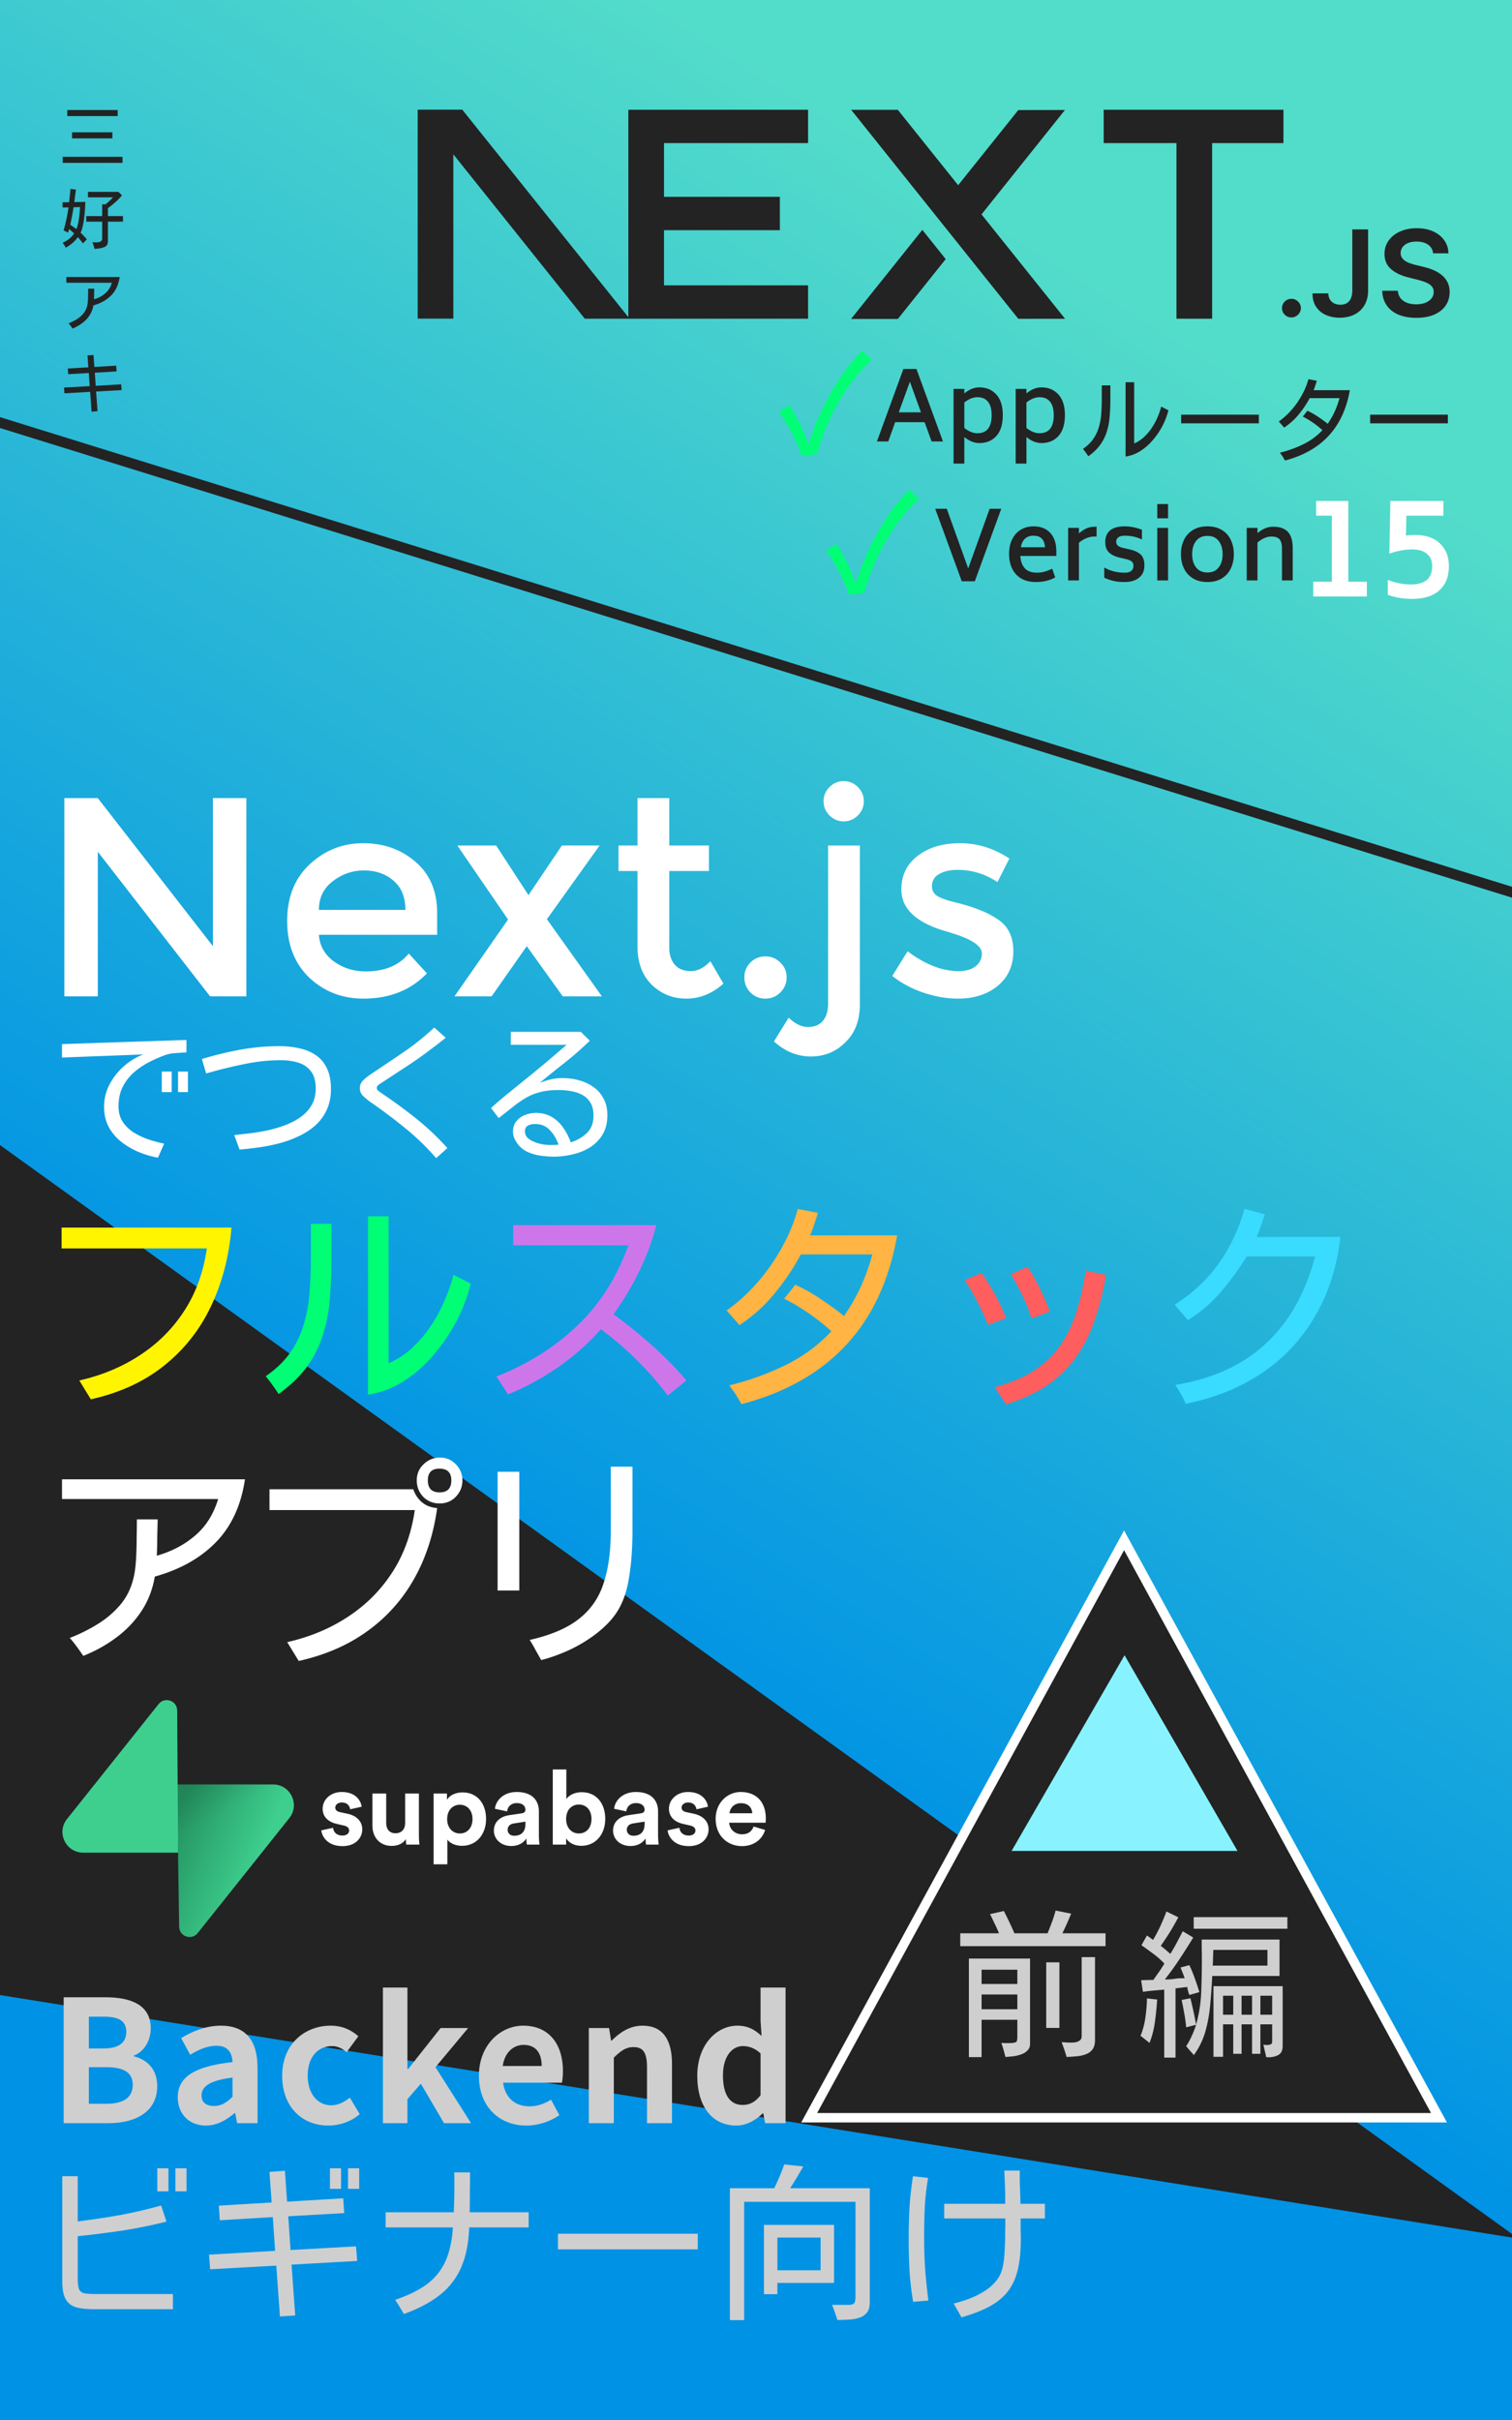 <svg width="1600" height="2560" fill="none" xmlns="http://www.w3.org/2000/svg"><rect width="100%" height="100%" fill="#333333" stroke="none"/><g clip-path="url(#a)"><path fill="url(#b)" d="M0 0h1600v2560H0z"/><path opacity=".33" fill="#0095E5" d="M0 0h1600v2560H0z"/><path d="M166.461 2318.13v-24.43h11.777v24.43h-11.777Zm19.16 0v-24.43h11.777v24.43h-11.777Zm-86.836 124.63c-7.5 0-13.71-.71-18.633-2.11-4.804-1.53-8.379-4.4-10.722-8.61-2.344-4.22-3.516-10.38-3.516-18.46v-111.45h16.348v47.82c15-1.88 29.824-4.11 44.472-6.68 14.649-2.7 29.239-6.1 43.77-10.2l5.625 17.05a502.949 502.949 0 0 1-46.582 9.49 1097.98 1097.98 0 0 1-47.285 5.98v44.82c0 5.39.527 9.26 1.582 11.61 1.172 2.22 3.164 3.57 5.976 4.04 2.813.47 6.739.7 11.778.7h81.386v16H98.785Zm250.355-127.27v-21.79h11.777v21.79H349.14Zm19.16 0v-21.79h11.777v21.79H368.3Zm-72.07 135-3.867-53.79-69.961 3.87-1.231-15.47 69.961-4.04-2.461-35.68-56.074 3.33-1.055-15.46 55.899-3.34-2.286-32.35 16.348-1.23 2.285 32.7 59.414-3.52 1.055 15.65-59.238 3.34 2.461 35.68 69.258-3.87 1.23 15.47-69.434 3.87 3.868 53.79-16.172 1.05Zm131.175-2.63c-1.524-2.58-3.047-5.1-4.571-7.56a115.033 115.033 0 0 0-4.746-7.39c13.594-4.57 24.727-10.02 33.399-16.34 8.672-6.45 15.234-14.48 19.687-24.09 4.453-9.72 7.149-21.79 8.086-36.21h-71.191v-15.99h72.07a536.72 536.72 0 0 0 .703-27.6v-7.21c0-2.46-.058-4.92-.176-7.38h16.7c0 7.03-.059 14.06-.176 21.09 0 7.03-.059 14.07-.176 21.1h62.402v15.99h-62.929c-.586 16.53-3.399 30.59-8.438 42.19-5.039 11.6-12.539 21.33-22.5 29.18-9.844 7.85-22.558 14.59-38.144 20.22Zm162.991-68.38v-16.53h148.008v16.53H590.396Zm181.976 74.88v-139.57h46.933c1.993-4.1 3.868-8.2 5.625-12.31a236.71 236.71 0 0 0 4.922-12.83l20.215 2.11c-2.109 3.63-4.277 7.33-6.504 11.08a345.669 345.669 0 0 1-6.855 11.07l-.528.88h84.2v120.94c0 4.8-1.114 8.49-3.34 11.07-2.227 2.58-5.098 4.34-8.613 5.27-3.516 1.06-7.266 1.64-11.25 1.76-3.868.24-7.559.35-11.075.35a216.49 216.49 0 0 0-2.636-8.08c-.938-2.7-1.934-5.33-2.989-7.91h16.875c3.75 0 5.977-.65 6.68-1.94.82-1.29 1.231-3.63 1.231-7.03V2329.2H787.489v125.16h-15.117Zm36.035-27.42v-73.3h74.18v61.34h-59.942v11.96h-14.238Zm14.238-25.32h45.703V2367h-45.703v34.62Zm194.805 49.75-8.26-14.59c4.81-1.17 9.85-2.69 15.12-4.57 5.39-1.99 10.49-4.39 15.29-7.21 4.92-2.81 9.2-6.21 12.83-10.19 3.75-3.99 6.39-8.61 7.91-13.89.94-3.04 1.64-6.74 2.11-11.07.47-4.46.76-9.08.88-13.89.24-4.8.35-9.43.35-13.89.12-4.57.18-8.43.18-11.6v-3.69h-64.688v-15.47h64.508c.12-5.86.06-11.72-.17-17.58-.24-5.85-.47-11.71-.71-17.57h16.35c-.11 5.74-.06 11.6.18 17.57.23 5.86.41 11.72.53 17.58h25.84v15.47h-25.67v11.08c.12 3.63.18 7.32.18 11.07 0 12.3-1.06 22.97-3.17 31.99-2.11 8.91-5.56 16.53-10.37 22.85-4.8 6.21-11.25 11.55-19.33 16-7.97 4.34-17.93 8.2-29.89 11.6Zm-51.149-16.35a309.987 309.987 0 0 1-3.867-33.04 632.306 632.306 0 0 1 0-66.62 351.13 351.13 0 0 1 3.691-33.23l15.996 1.76a271.723 271.723 0 0 0-3.516 30.94 697.955 697.955 0 0 0-.703 31.29c0 11.25.352 22.56 1.055 33.92a534.11 534.11 0 0 0 3.516 33.58l-16.172 1.4Z" fill="#CFCFCF"/><path d="M-147.377 1105.82 1604.8 2367.3l-3810.93-611.1 2058.753-650.38Z" fill="#232323"/><path d="M-147.377 1105.82 1604.8 2367.3l-3810.93-611.1 2058.753-650.38Z" stroke="#232323"/><path stroke="#232323" stroke-width="11" d="M-110.369 412.747 2008.63 1070.75"/><path d="m856.276 2240.25 333.224-610.81 333.22 610.81H856.276Z" fill="#232323" stroke="#fff" stroke-width="10"/><path d="M1016.13 2058.75v-13.62h41.01c-1.44-3.54-2.99-6.97-4.65-10.29-1.55-3.32-3.15-6.64-4.81-9.96l14.61-3.32c1.99 3.87 3.93 7.8 5.81 11.79 1.88 3.87 3.65 7.8 5.31 11.78h35.2l.16-.5c1.55-3.87 3.05-7.74 4.48-11.62 1.44-3.87 2.72-7.85 3.82-11.95l16.44 3.32c-1.44 3.43-2.94 6.92-4.48 10.46-1.55 3.43-3.16 6.86-4.82 10.29h45.66v13.62h-153.74Zm112.56 117.2c-.77-2.65-1.6-5.31-2.49-7.97-.88-2.54-1.82-5.09-2.82-7.63 1.44 0 3.32.11 5.65.33 2.43.11 4.81.11 7.13 0 2.44-.22 4.43-.83 5.98-1.83 1.66-.99 2.49-2.6 2.49-4.81v-83.67h14.11v87.82c0 4.32-.94 7.64-2.82 9.96-1.88 2.44-4.37 4.15-7.47 5.15-2.99 1.1-6.25 1.77-9.8 1.99-3.43.33-6.75.55-9.96.66Zm-103.42.17v-104.26h64.74v89.98c0 3.1-.94 5.54-2.82 7.31-1.77 1.88-4.04 3.26-6.81 4.15a37.76 37.76 0 0 1-8.63 1.99c-2.99.33-5.59.55-7.8.66-.67-2.54-1.33-5.03-1.99-7.47-.67-2.43-1.44-4.87-2.33-7.3 1 0 2.6.05 4.82.16 2.32 0 4.53-.05 6.64-.16 2.21-.22 3.65-.61 4.31-1.16.56-.56.89-1.39 1-2.49.11-1.22.16-2.22.16-2.99v-17.93h-37.85v39.51h-13.44Zm81.84-30.88v-69.39h13.95v69.39h-13.95Zm-68.4-46.48h37.85v-15.11h-37.85v15.11Zm0 26.72h37.85v-15.6h-37.85v15.6Zm193.27 51.14v-71.89c-3.77.33-7.53.67-11.29 1-3.77.33-7.53.77-11.29 1.33l-1.83-12.29c2.21-.11 4.37-.16 6.48-.16 2.21-.12 4.37-.17 6.47-.17 1.99-2.88 3.98-5.7 5.98-8.47 1.99-2.87 3.87-5.81 5.64-8.8-3.43-3.65-7.3-7.08-11.62-10.29-4.32-3.21-8.52-6.25-12.62-9.13l5.81-10.29 6.48 4.65c2.88-4.87 5.48-9.8 7.8-14.78 2.32-5.09 4.43-10.18 6.31-15.27l12.62 6.14c-2.77 5.2-5.7 10.35-8.8 15.44-3.1 4.98-6.37 9.9-9.8 14.77a99.3 99.3 0 0 1 5.15 4.15l4.98 4.32c2.43-3.87 4.7-7.8 6.81-11.79 2.1-3.98 4.2-8.02 6.3-12.12l11.13 6.65c-4.65 7.63-9.46 15.21-14.45 22.74a298.328 298.328 0 0 1-15.6 21.58c3.43.11 6.92-.11 10.46-.66 3.54-.56 7.03-.72 10.46-.5-.56-1.88-1.22-3.76-2-5.65-.77-1.99-1.54-3.92-2.32-5.81l9.3-2.49c2.21 4.54 4.15 9.25 5.81 14.12 1.77 4.75 3.37 9.57 4.81 14.44l-10.62 2.99c-.11-.34-.39-1.11-.83-2.33-.33-1.33-.67-2.6-1-3.82-.22-1.32-.33-2.1-.33-2.32l-12.45 1.49v73.22h-11.95Zm31.21-136.3v-12.29h99.11v12.29h-99.11Zm.16 133.64c-1.33-1.55-2.71-3.1-4.15-4.65-1.33-1.55-2.65-3.15-3.98-4.81a75.94 75.94 0 0 0 5.97-10.96c1.77-3.76 3.27-7.64 4.49-11.62l-10.46 2.66c-.45-4.87-1.11-9.69-1.99-14.45-.89-4.87-1.83-9.68-2.83-14.44l9.3-1.83c2.32 9.3 4.32 18.6 5.98 27.89 3.21-11.29 5.03-22.91 5.47-34.86.45-12.06.67-23.96.67-35.69 0-3.21-.06-6.42-.17-9.63v-9.8H1354v38.52h-71.22c-.45 9.3-1.11 18.92-2 28.89-.77 9.85-2.43 19.47-4.98 28.88-2.54 9.3-6.69 17.93-12.45 25.9Zm19.92-94.63h57.94v-16.6h-57.27l-.33 8.3c0 2.77-.11 5.54-.34 8.3Zm58.77 96.96-1.49-.17h-.66c-.45-2.21-.95-4.43-1.5-6.64-.44-2.22-.94-4.37-1.49-6.48.88.11 2.04.23 3.48.34 1.55 0 2.88-.23 3.99-.67 1.22-.44 1.82-1.33 1.82-2.65v-18.6h-12.45v31.21h-8.8v-31.21h-11.12v31.21h-8.8v-31.21h-10.79v34.37h-10.13v-74.71h73.22V2164c0 4.98-1.5 8.25-4.49 9.79-2.87 1.67-6.47 2.5-10.79 2.5Zm-47.81-45h10.79v-20.08h-10.79v20.08Zm19.59 0h11.12v-20.08h-11.12v20.08Zm19.92 0h12.45v-20.08h-12.45v20.08Zm-117.37 29.89a53.77 53.77 0 0 0-4.65-3.82c-1.66-1.33-3.26-2.6-4.81-3.82 2.54-6.2 4.26-12.67 5.14-19.42 1-6.86 1.55-13.56 1.66-20.09l10.79 1.16c-.44 7.31-1.21 15.11-2.32 23.41-1.11 8.19-3.04 15.72-5.81 22.58Z" fill="#CFCFCF"/><path d="m1190 1751 119.51 207h-239.02L1190 1751Z" fill="#88F3FF"/><path d="M225.3 844.3h35.4V1054h-38.4L103.5 901v153H68.1V844.3h35.4l121.8 156.6V844.3Zm237.281 144.6h-125.1c.8 11.6 6.1 21 15.9 28.2 9.8 7 21 10.5 33.6 10.5 20 0 35.2-6.3 45.6-18.9l19.2 21c-17.2 17.8-39.6 26.7-67.2 26.7-22.4 0-41.5-7.4-57.3-22.2-15.6-15-23.4-35-23.4-60 0-25.2 8-45.2 24-60 16-14.8 34.8-22.2 56.4-22.2 21.8 0 40.3 6.6 55.5 19.8 15.2 13 22.8 31 22.8 54v23.1Zm-125.1-26.4h91.5c0-13.4-4.2-23.7-12.6-30.9-8.4-7.2-18.8-10.8-31.2-10.8-12.2 0-23.2 3.8-33 11.4-9.8 7.4-14.7 17.5-14.7 30.3Zm187.549-68.1 34.2 52.5 35.4-52.5h39.9l-55.8 78 58.2 81.6h-41.4l-38.1-53.1-37.2 53.1h-39.3l56.7-81.3-53.7-78.3h41.1Zm183.186 27v81c0 7.6 2 13.7 6 18.3 4 4.4 9.6 6.6 16.8 6.6 7.2 0 14.1-3.5 20.7-10.5l13.8 23.7c-11.8 10.6-24.9 15.9-39.3 15.9-14.2 0-26.4-4.9-36.6-14.7-10-10-15-23.4-15-40.2v-80.1h-20.1v-27h20.1v-50.1h33.6v50.1h42v27h-42Zm85.79 128.4c-4.2-4.4-6.3-9.7-6.3-15.9 0-6.2 2.1-11.4 6.3-15.6 4.4-4.4 9.7-6.6 15.9-6.6 6.2 0 11.5 2.2 15.9 6.6 4.4 4.2 6.6 9.4 6.6 15.6 0 6.2-2.2 11.5-6.6 15.9-4.4 4.4-9.7 6.6-15.9 6.6-6.2 0-11.5-2.2-15.9-6.6Zm82.282 11.7V894.4h33.6v168.3c0 16.8-5.1 30.1-15.3 39.9-10 10-22.2 15-36.6 15-14.2 0-27.2-5.3-39-15.9l15.6-25.2c6.8 6.6 13.6 9.9 20.4 9.9 7 0 12.3-2.2 15.9-6.6 3.6-4.4 5.4-10.5 5.4-18.3Zm1.5-198.9c-4.2-4.2-6.3-9.2-6.3-15 0-5.8 2.1-10.8 6.3-15 4.2-4.2 9.2-6.3 15-6.3 5.8 0 10.8 2.1 15 6.3 4.2 4.2 6.3 9.2 6.3 15 0 5.8-2.1 10.8-6.3 15-4.2 4.2-9.2 6.3-15 6.3-5.8 0-10.8-2.1-15-6.3Zm194.522 143.7c0 15.2-5.5 27.4-16.5 36.6-11 9-25.1 13.5-42.3 13.5-11.6 0-23.697-2.1-36.297-6.3-12.4-4.2-23.4-10.1-33.001-17.7l16.201-26.1c18.6 14 36.6 21 53.997 21 7.6 0 13.6-1.7 18-5.1 4.4-3.6 6.6-8.1 6.6-13.5 0-8-10.6-15.2-31.8-21.6-1.6-.6-2.8-1-3.6-1.2-33.197-9-49.797-24-49.797-45 0-14.8 5.7-26.6 17.1-35.4 11.6-9 26.6-13.5 44.997-13.5 18.4 0 35.8 5.4 52.2 16.2l-12.6 24.9c-13-8.6-27.1-12.9-42.3-12.9-8 0-14.497 1.5-19.497 4.5-5 2.8-7.5 7.1-7.5 12.9 0 5.2 2.6 9 7.8 11.4 3.6 1.8 8.597 3.5 14.997 5.1 6.6 1.6 12.4 3.2 17.4 4.8 5 1.6 9.8 3.4 14.4 5.4 4.8 2 9.9 4.8 15.3 8.4 10.8 7.2 16.2 18.4 16.2 33.6ZM167.156 1224.66c-6.979-1.25-13.854-3.28-20.625-6.1-6.666-2.81-12.76-6.4-18.281-10.78-5.521-4.37-9.948-9.63-13.281-15.78-3.229-6.15-4.844-13.18-4.844-21.09 0-8.34 1.875-16.15 5.625-23.44a66.82 66.82 0 0 1 15.156-19.38c6.354-5.62 13.282-9.84 20.782-12.65l-86.094 3.28v-14.22l131.718-4.38v13.13c-2.291.1-4.583.26-6.874.47-2.292.1-4.584.26-6.876.47-3.75.31-7.864 1.4-12.343 3.28-4.375 1.77-8.229 3.49-11.563 5.15-6.562 3.23-12.448 7.09-17.656 11.57-5.104 4.48-9.167 9.69-12.188 15.62-2.916 5.84-4.374 12.66-4.374 20.47 0 6.46 1.51 11.98 4.531 16.56 3.021 4.48 6.927 8.23 11.719 11.25 4.895 3.02 10.156 5.47 15.781 7.35 5.625 1.87 11.041 3.33 16.25 4.37l-6.563 14.85Zm4.063-69.38v-21.72h10.469v21.72h-10.469Zm17.187 0v-21.72h10.469v21.72h-10.469Zm65.088 60.78-5.625-15.31c4.896-.52 10.364-1.15 16.406-1.87 6.146-.73 12.448-1.78 18.906-3.13 6.563-1.46 12.865-3.33 18.906-5.63 6.042-2.29 11.459-5.15 16.25-8.59 4.792-3.44 8.594-7.6 11.407-12.5 2.916-5 4.375-10.83 4.375-17.5 0-7.71-1.667-13.75-5-18.12-3.229-4.38-7.657-7.45-13.282-9.22-5.625-1.77-11.875-2.66-18.75-2.66-12.916 0-26.197 1.46-39.843 4.38-13.646 2.81-26.667 6.04-39.063 9.68l-4.531-15.31a363.987 363.987 0 0 1 40.469-9.84c13.75-2.5 27.552-3.75 41.406-3.75 7.708 0 14.896.78 21.562 2.34 6.667 1.46 12.448 3.91 17.344 7.35 5 3.43 8.854 8.07 11.563 13.9 2.812 5.73 4.218 12.92 4.218 21.56 0 8.34-1.458 15.68-4.375 22.04-2.916 6.35-6.875 11.82-11.875 16.4-5 4.48-10.781 8.28-17.343 11.41-6.459 3.12-13.334 5.67-20.625 7.65a194.04 194.04 0 0 1-21.719 4.38c-7.292 1.04-14.219 1.82-20.781 2.34Zm208.056 9.06c-10.104-11.66-21.094-22.29-32.969-31.87a565.769 565.769 0 0 0-36.875-27.66c-2.291-1.66-4.687-3.64-7.187-5.93-2.5-2.4-3.75-5.21-3.75-8.44 0-3.44 1.354-6.41 4.062-8.91 2.709-2.5 5.365-4.58 7.969-6.25 11.458-7.6 22.917-15.31 34.375-23.12 11.562-7.92 22.344-16.56 32.344-25.94l12.187 10.78c-2.291 1.77-4.583 3.6-6.875 5.47a408.92 408.92 0 0 1-7.031 5.31c-8.229 6.36-16.927 12.55-26.094 18.6-9.062 5.93-17.969 11.77-26.719 17.5-.833.52-2.083 1.35-3.75 2.5-1.666 1.04-2.5 2.29-2.5 3.75 0 1.35.834 2.6 2.5 3.75 1.667 1.14 2.865 1.98 3.594 2.5a543.607 543.607 0 0 1 36.094 26.56c11.562 9.27 22.396 19.53 32.5 30.78l-11.875 10.62Zm124.463-1.56c-4.167 0-8.594-.31-13.282-.94a53.149 53.149 0 0 1-13.437-3.59c-4.167-1.77-7.709-4.37-10.625-7.81a36.849 36.849 0 0 1-4.219-6.56c-1.042-2.3-1.562-4.85-1.562-7.66 0-4.38 1.197-8.02 3.593-10.94 2.396-2.91 5.417-5.1 9.063-6.56 3.75-1.46 7.552-2.19 11.406-2.19 6.563 0 12.188 1.41 16.875 4.22 4.792 2.81 8.802 6.56 12.031 11.25 3.334 4.69 6.042 9.9 8.125 15.63 6.979-2.19 12.709-5.52 17.188-10 4.583-4.48 6.875-10.58 6.875-18.29 0-5.52-1.042-10-3.125-13.43-2.084-3.54-4.896-6.3-8.438-8.28-3.541-1.98-7.5-3.34-11.875-4.07-4.375-.83-8.906-1.25-13.593-1.25-7.5 0-13.959.73-19.375 2.19-5.417 1.36-10.365 3.33-14.844 5.94-4.479 2.6-9.011 5.73-13.594 9.37-4.583 3.65-9.74 7.71-15.469 12.19l-8.125-10.62a372.382 372.382 0 0 1 19.375-16.57c6.667-5.41 13.282-10.78 19.844-16.09a1028.33 1028.33 0 0 0 20.469-16.88c6.875-5.83 13.646-11.61 20.312-17.34h-59.062v-13.75h74.062l9.532 9.38a339.15 339.15 0 0 1-25.938 22.81 1274.12 1274.12 0 0 0-27.031 21.72 94.998 94.998 0 0 1 11.719-3.6c4.062-.93 8.177-1.4 12.343-1.4 6.042 0 11.875.78 17.5 2.34 5.729 1.56 10.834 3.96 15.313 7.19 4.479 3.12 8.021 7.19 10.625 12.19 2.708 4.89 4.062 10.73 4.062 17.5 0 7.91-1.666 14.68-5 20.31-3.229 5.52-7.604 10.05-13.125 13.59-5.416 3.44-11.51 5.94-18.281 7.5a83.273 83.273 0 0 1-20.312 2.5Zm-4.219-12.34h4.531c1.563-.11 3.125-.21 4.688-.31-1.98-5.94-5-11.05-9.063-15.32-3.958-4.37-9.323-6.56-16.094-6.56-2.604 0-5 .57-7.187 1.72-2.084 1.04-3.125 3.07-3.125 6.09 0 2.71.937 5 2.812 6.88 1.979 1.77 4.427 3.23 7.344 4.37a45.674 45.674 0 0 0 8.75 2.5c2.917.42 5.365.63 7.344.63Z" fill="#fff"/><path d="m96.11 1480.27-12.188-19.93c24.062-5.46 45.547-14.45 64.453-26.95 19.063-12.5 34.687-28.2 46.875-47.11 12.188-18.9 20.078-40.78 23.672-65.62H65.172v-22.04h179.766c-2.5 30.32-9.688 57.97-21.563 82.97-11.719 24.85-28.203 45.79-49.453 62.82-21.094 17.03-47.031 28.98-77.813 35.86Z" fill="#FFF500"/><path d="M389.434 1475.34v-188.67h21.797v155.39c8.906-3.75 17.031-8.98 24.375-15.7 7.5-6.88 14.141-14.61 19.922-23.2 5.781-8.6 10.703-17.58 14.766-26.96 4.062-9.37 7.265-18.59 9.609-27.65l18.281 9.37c-3.125 12.66-7.968 25.47-14.531 38.44-6.562 12.81-14.609 24.84-24.141 36.09-9.375 11.25-20 20.71-31.875 28.36-11.875 7.66-24.609 12.5-38.203 14.53Zm-94.687-.7a131.645 131.645 0 0 0-6.563-9.61 130.602 130.602 0 0 0-7.031-9.14c11.25-7.81 20.078-16.41 26.484-25.78 6.407-9.38 11.094-19.38 14.063-30 3.125-10.63 5.078-21.72 5.859-33.28.938-11.72 1.407-23.91 1.407-36.56v-35.63h21.796v35.63c0 14.68-.546 28.75-1.64 42.18-.938 13.44-3.281 26.25-7.031 38.44-3.594 12.03-9.141 23.36-16.641 33.99-7.5 10.62-17.734 20.54-30.703 29.76Z" fill="#00FF75"/><path d="M706.666 1476.28a339.887 339.887 0 0 0-32.813-37.5 327.575 327.575 0 0 0-37.969-32.58c-13.593 15.16-28.672 28.52-45.234 40.08-16.563 11.41-34.219 21.02-52.969 28.83l-12.422-18.99c33.125-12.96 61.641-30.85 85.547-53.67 23.906-22.81 41.953-51.17 54.141-85.07H543.072v-21.33h151.406a252.194 252.194 0 0 1-18.281 49.22 298.342 298.342 0 0 1-26.953 45c13.906 10.15 27.422 21.09 40.547 32.81 13.281 11.72 25.468 24.14 36.562 37.26l-19.687 15.94Z" fill="#CD76EA"/><path d="M784.6 1485.42a177.472 177.472 0 0 0-6.094-10.31 209.423 209.423 0 0 0-6.797-9.61c20-4.84 39.453-11.8 58.36-20.86 18.906-9.06 35.468-21.17 49.687-36.33-7.5-6.87-15.469-13.2-23.906-18.98a207.445 207.445 0 0 0-26.016-15.47l11.719-14.77a172.397 172.397 0 0 1 26.719 15 315.033 315.033 0 0 1 24.844 18.05 198.048 198.048 0 0 0 17.812-31.17c5-11.09 9.063-22.42 12.188-33.99h-75.704c-7.812 14.69-17.109 28.52-27.89 41.49-10.625 12.97-22.969 24.06-37.031 33.28l-13.594-15.47c11.562-8.12 22.344-17.89 32.344-29.3a207.163 207.163 0 0 0 26.25-37.5c7.5-13.43 13.046-26.95 16.64-40.54l21.328 3.98a208.02 208.02 0 0 1-3.75 11.96c-1.25 4.06-2.734 8.04-4.453 11.95h92.11c-16.563 94.53-71.485 154.06-164.766 178.59Z" fill="#FFB443"/><path d="M1091.52 1394.72c-2.5-8.28-5.7-16.33-9.61-24.14-3.75-7.81-7.81-15.39-12.19-22.74l17.58-7.73c5 7.34 9.37 15 13.12 22.97 3.91 7.97 7.43 16.09 10.55 24.37l-19.45 7.27Zm-26.95 90.94-11.96-18.28c16.56-4.38 30.47-10.24 41.72-17.58 11.41-7.5 20.7-16.41 27.89-26.72 7.19-10.47 12.81-22.27 16.88-35.39 4.22-13.28 7.5-27.81 9.84-43.6l21.56 4.69c-2.97 17.19-6.95 32.97-11.95 47.34-4.84 14.38-11.25 27.27-19.22 38.68-7.97 11.4-18.05 21.4-30.23 30-12.19 8.43-27.03 15.39-44.53 20.86Zm-18.99-83.91c-3.28-8.28-7.03-16.41-11.25-24.37-4.06-7.97-8.59-15.71-13.59-23.21l18.04-7.5c5.16 7.35 9.93 15 14.3 22.97 4.38 7.97 8.28 16.17 11.72 24.61l-19.22 7.5Z" fill="#FF5E5E"/><path d="M1254.77 1484.95c-1.57-3.59-3.29-7.03-5.16-10.31-1.88-3.28-3.83-6.48-5.86-9.61 39.37-6.41 71.33-21.01 95.86-43.83 24.69-22.97 42.03-53.67 52.03-92.11h-72.42c-7.97 13.13-17.03 25.63-27.19 37.5-10.15 11.72-21.8 21.72-34.92 30l-14.06-16.4c18.9-12.03 34.45-26.57 46.64-43.6 12.19-17.18 21.25-36.48 27.19-57.89l21.56 5.86c-1.25 3.91-2.58 7.89-3.99 11.96-1.4 4.06-2.97 8.04-4.68 11.95h88.59c-3.44 31.25-12.27 59.06-26.48 83.44-14.07 24.37-32.74 44.45-56.02 60.23-23.28 15.78-50.31 26.72-81.09 32.81Z" fill="#39DBFF"/><path d="M88.11 1751.67a215.705 215.705 0 0 0-6.797-9.61c-2.344-3.28-4.844-6.4-7.5-9.37 9.843-3.75 19.374-8.44 28.593-14.07 9.375-5.62 17.5-12.42 24.375-20.39 6.875-7.96 11.641-17.34 14.297-28.12 1.406-5.47 2.344-12.03 2.813-19.69.468-7.65.703-15.31.703-22.97.156-7.81.234-14.53.234-20.15h22.031l-.468 19.22c0 6.4-.157 12.81-.469 19.21 15.781-4.53 29.297-11.64 40.547-21.32 11.406-9.69 19.531-22.58 24.375-38.68H65.609v-20.85h193.594c-4.062 27.65-14.375 49.92-30.937 66.79-16.407 16.72-37.891 28.75-64.454 36.1-2.343 13.75-7.109 26.01-14.296 36.79-7.188 10.78-16.094 20.08-26.719 27.89-10.469 7.82-22.031 14.22-34.688 19.22Zm377.071-161.25c-6.875 0-12.656-2.34-17.344-7.03-4.531-4.84-6.796-10.62-6.796-17.34 0-6.88 2.421-12.58 7.265-17.11 4.844-4.69 10.625-7.03 17.344-7.03 6.719 0 12.344 2.42 16.875 7.26 4.531 4.69 6.797 10.31 6.797 16.88 0 6.72-2.344 12.5-7.031 17.34-4.532 4.69-10.235 7.03-17.11 7.03Zm0-11.72c8.281 0 12.422-4.22 12.422-12.65 0-8.28-4.219-12.43-12.656-12.43-8.125 0-12.188 4.15-12.188 12.43 0 8.43 4.141 12.65 12.422 12.65Zm-149.062 178.36-12.188-19.92c24.063-5.47 45.547-14.45 64.453-26.95 19.063-12.5 34.688-28.21 46.875-47.11 12.188-18.91 20.078-40.78 23.672-65.63h-153.75v-22.03h152.11c2.031 5.78 5.234 10.47 9.609 14.06 4.375 3.44 9.609 5.4 15.703 5.86-3.906 28.13-12.109 53.21-24.609 75.24-12.5 22.03-28.985 40.39-49.453 55.08-20.313 14.68-44.454 25.15-72.422 31.4Zm256.603-.94c-2.031-3.59-4.063-7.18-6.094-10.78a140.811 140.811 0 0 0-6.094-10.54c22.188-5 39.453-12.35 51.797-22.03 12.5-9.69 21.25-22.19 26.25-37.5 5.156-15.32 7.735-33.83 7.735-55.55v-68.2h22.968v69.6c0 7.35-.312 15.55-.937 24.61a250.288 250.288 0 0 1-3.281 26.49c-1.563 8.75-3.907 16.56-7.032 23.44-3.437 7.81-8.359 15-14.765 21.56-6.25 6.4-13.36 12.19-21.328 17.34a149.037 149.037 0 0 1-24.61 13.13c-8.437 3.59-16.64 6.4-24.609 8.43Zm-46.172-73.59v-125.62h22.969v125.62H526.55Z" fill="#fff"/><path d="M1167.93 116.092h190.21v35.309h-75.46v185.756h-37.73V151.401h-77.02v-35.309ZM855.109 116.092v35.309H702.645v56.801h122.611v35.309H702.645v58.337h152.464v35.309H664.918V151.401h-.016v-35.309h190.207ZM950.086 116.184h-49.373l176.847 221.065h49.51l-88.43-110.457 88.29-110.44-49.37.077-63.64 79.487-63.834-79.732ZM1000.75 274.093l-24.726-30.919-75.454 94.244h49.514l50.666-63.325Z" fill="#232323"/><path fill-rule="evenodd" clip-rule="evenodd" d="M666.24 337.157 489.159 116H442v221.065h37.727V163.253l139.118 173.904h47.395Z" fill="#232323"/><path d="M1366.62 335.808c-2.77 0-5.12-.963-7.08-2.888-1.97-1.926-2.95-4.257-2.92-7.018-.03-2.685.95-4.991 2.92-6.916 1.96-1.926 4.31-2.888 7.08-2.888 2.65 0 4.98.962 6.95 2.888 1.99 1.925 2.99 4.231 3.02 6.916-.03 1.824-.49 3.496-1.41 4.991-.95 1.52-2.15 2.711-3.66 3.572a9.38 9.38 0 0 1-4.9 1.343ZM1431.01 242.68h16.72v64.779c-.03 5.954-1.31 11.046-3.81 15.328-2.53 4.281-6.04 7.549-10.53 9.854-4.48 2.28-9.72 3.446-15.68 3.446-5.44 0-10.32-.988-14.67-2.914-4.34-1.925-7.79-4.813-10.32-8.613-2.56-3.801-3.82-8.538-3.82-14.213h16.75c.03 2.483.59 4.636 1.66 6.435 1.07 1.799 2.56 3.167 4.45 4.129 1.91.963 4.11 1.445 6.59 1.445 2.69 0 4.99-.558 6.85-1.698 1.87-1.115 3.3-2.787 4.3-5.016.97-2.204 1.48-4.94 1.51-8.183V242.68ZM1516.51 268.013c-.4-3.927-2.19-6.992-5.31-9.171-3.15-2.204-7.21-3.293-12.2-3.293-3.5 0-6.51.532-9.02 1.57-2.5 1.064-4.45 2.483-5.78 4.282-1.32 1.799-1.99 3.851-2.04 6.156 0 1.926.46 3.597 1.35 4.991.9 1.419 2.1 2.609 3.66 3.572 1.53.988 3.24 1.799 5.11 2.457 1.89.659 3.79 1.216 5.68 1.673l8.71 2.153c3.51.81 6.91 1.9 10.15 3.293 3.25 1.368 6.19 3.116 8.77 5.219a23.268 23.268 0 0 1 6.13 7.6c1.51 2.964 2.28 6.435 2.28 10.438 0 5.396-1.38 10.134-4.17 14.238-2.78 4.078-6.8 7.271-12.06 9.576-5.24 2.28-11.58 3.446-19.05 3.446-7.21 0-13.49-1.115-18.78-3.344-5.32-2.204-9.46-5.447-12.45-9.704-3-4.256-4.61-9.449-4.84-15.555h16.57c.23 3.192 1.25 5.853 2.99 8.006 1.76 2.128 4.06 3.699 6.88 4.763 2.83 1.038 6 1.57 9.51 1.57 3.65 0 6.87-.557 9.66-1.646 2.76-1.09 4.93-2.61 6.49-4.586 1.59-1.951 2.38-4.256 2.4-6.891-.02-2.406-.74-4.408-2.12-5.979-1.4-1.57-3.35-2.888-5.83-3.952-2.5-1.064-5.42-2.026-8.74-2.862l-10.58-2.686c-7.64-1.951-13.7-4.914-18.13-8.892-4.44-3.977-6.64-9.247-6.64-15.859 0-5.422 1.48-10.184 4.47-14.263 2.97-4.079 7.03-7.246 12.17-9.501 5.16-2.28 10.99-3.394 17.48-3.394 6.6 0 12.38 1.114 17.36 3.394 4.99 2.255 8.9 5.397 11.73 9.399 2.84 4.003 4.32 8.589 4.4 13.782h-16.21Z" fill="#232323"/><path d="M848.5 482.22c-6.44-17.5-14-31.92-24.22-46.62l10.64-7.14c8.68 13.02 15.54 27.3 20.58 41.02h.56c11.2-37.52 32.48-74.9 56.14-98.28l10.36 9.24c-23.8 22.12-45.92 56.56-58.1 99.82l-15.96 1.96ZM898.5 629.22c-6.44-17.5-14-31.92-24.22-46.62l10.64-7.14c8.68 13.02 15.54 27.3 20.58 41.02h.56c11.2-37.52 32.48-74.9 56.14-98.28l10.36 9.24c-23.8 22.12-45.92 56.56-58.1 99.82l-15.96 1.96Z" fill="#00FF75"/><path d="M978.364 446.6h-31.1l-7.3 20.4h-12l28-76.7h13.8l28.1 76.7h-12l-7.5-20.4Zm-3.8-10.4-11.7-32.4-11.8 32.4h23.5Zm61.686-26.4c7.54 0 13.57 2.533 18.1 7.6 4.54 5 6.8 12.267 6.8 21.8 0 9.6-2.26 16.933-6.8 22-4.53 5-10.56 7.5-18.1 7.5-5.4 0-10.66-2.133-15.8-6.4v28.1h-11.4v-79h11.4v4.8c5.14-4.267 10.4-6.4 15.8-6.4Zm-1.9 48.5c4.94 0 8.67-1.6 11.2-4.8 2.54-3.267 3.8-8.033 3.8-14.3 0-6.2-1.26-10.9-3.8-14.1-2.53-3.267-6.26-4.9-11.2-4.9-4.6 0-9.23 1.867-13.9 5.6v26.9c4.67 3.733 9.3 5.6 13.9 5.6Zm67.63-48.5c7.53 0 13.56 2.533 18.1 7.6 4.53 5 6.8 12.267 6.8 21.8 0 9.6-2.27 16.933-6.8 22-4.54 5-10.57 7.5-18.1 7.5-5.4 0-10.67-2.133-15.8-6.4v28.1h-11.4v-79h11.4v4.8c5.13-4.267 10.4-6.4 15.8-6.4Zm-1.9 48.5c4.93 0 8.66-1.6 11.2-4.8 2.53-3.267 3.8-8.033 3.8-14.3 0-6.2-1.27-10.9-3.8-14.1-2.54-3.267-6.27-4.9-11.2-4.9-4.6 0-9.24 1.867-13.9 5.6v26.9c4.66 3.733 9.3 5.6 13.9 5.6ZM1191.1 482.977v-78.614h9.08v64.746c3.71-1.562 7.1-3.743 10.16-6.543a53.998 53.998 0 0 0 8.3-9.668 69.486 69.486 0 0 0 6.15-11.23c1.69-3.906 3.03-7.747 4-11.523l7.62 3.906c-1.3 5.273-3.32 10.612-6.05 16.015a79.055 79.055 0 0 1-10.06 15.039c-3.91 4.688-8.34 8.627-13.28 11.817-4.95 3.19-10.26 5.208-15.92 6.055Zm-39.46-.293a51.243 51.243 0 0 0-2.73-4.004 53.98 53.98 0 0 0-2.93-3.809c4.69-3.255 8.37-6.836 11.04-10.742 2.66-3.906 4.62-8.073 5.86-12.5 1.3-4.427 2.11-9.05 2.44-13.867.39-4.883.58-9.961.58-15.235v-14.843h9.08v14.843c0 6.12-.22 11.98-.68 17.578-.39 5.599-1.37 10.938-2.93 16.016-1.5 5.013-3.81 9.733-6.93 14.16-3.13 4.427-7.39 8.561-12.8 12.403Zm98.25-34.864v-9.179h82.22v9.179h-82.22Zm109.86 39.356a73.891 73.891 0 0 0-2.54-4.297 84.657 84.657 0 0 0-2.83-4.004c8.33-2.018 16.44-4.915 24.32-8.691 7.87-3.776 14.77-8.822 20.7-15.137a90.98 90.98 0 0 0-9.96-7.91 86.837 86.837 0 0 0-10.84-6.446l4.88-6.152a71.282 71.282 0 0 1 11.13 6.25c3.58 2.344 7.03 4.85 10.35 7.52a82.784 82.784 0 0 0 7.43-12.989 94.354 94.354 0 0 0 5.07-14.16h-31.54a101.448 101.448 0 0 1-11.62 17.285 68.119 68.119 0 0 1-15.43 13.867l-5.66-6.445c4.81-3.385 9.31-7.454 13.47-12.207a85.998 85.998 0 0 0 10.94-15.625c3.13-5.599 5.44-11.23 6.93-16.894l8.89 1.66a86.768 86.768 0 0 1-1.56 4.98 44.89 44.89 0 0 1-1.86 4.981h38.38c-6.9 39.388-29.78 64.192-68.65 74.414Zm90.14-39.356v-9.179h82.22v9.179h-82.22ZM1059.55 538.2l-28 76.7h-13.8l-28.098-76.7h12.198l22.7 63.1 22.7-63.1h12.3Zm20.17 49.9c.27 5.4 1.8 9.7 4.6 12.9 2.8 3.2 7.17 4.8 13.1 4.8 2.6 0 5.17-.333 7.7-1 2.53-.733 5.3-1.8 8.3-3.2l3.2 9.2c-3.13 1.733-6.33 2.967-9.6 3.7-3.27.8-6.87 1.2-10.8 1.2-6.07 0-11.23-1.233-15.5-3.7-4.2-2.467-7.4-5.933-9.6-10.4-2.2-4.467-3.3-9.633-3.3-15.5 0-6.2 1.13-11.5 3.4-15.9s5.37-7.733 9.3-10c3.93-2.267 8.3-3.4 13.1-3.4 7.53 0 13.43 2.3 17.7 6.9 4.33 4.533 6.5 11.167 6.5 19.9v4.5h-38.1Zm13.9-21.4c-7.33 0-11.8 4.067-13.4 12.2h25.6c-.33-4.2-1.5-7.267-3.5-9.2-2-2-4.9-3-8.7-3Zm66.78-9.5v10.4h-2.3c-5.47 0-10.93 2.167-16.4 6.5V614h-11.4v-55.6h11.4v5.9c5.27-4.733 10.73-7.1 16.4-7.1h2.3Zm29.5 58.5c-4.2 0-7.93-.367-11.2-1.1-3.2-.667-6.6-1.833-10.2-3.5v-10.8c6.4 3.667 13.54 5.5 21.4 5.5 3.34 0 5.74-.633 7.2-1.9 1.54-1.333 2.3-3.1 2.3-5.3 0-2-.56-3.5-1.7-4.5-1.13-1-2.96-1.833-5.5-2.5l-7.3-1.7c-4.93-1.133-8.73-2.967-11.4-5.5-2.6-2.533-3.9-6.2-3.9-11 0-5.333 1.7-9.433 5.1-12.3 3.47-2.867 8.6-4.3 15.4-4.3 6 0 12.1 1.2 18.3 3.6v10.3c-5.6-2.667-11.56-4-17.9-4-3.33 0-5.73.6-7.2 1.8-1.4 1.133-2.1 2.6-2.1 4.4 0 1.933.57 3.367 1.7 4.3 1.14.933 2.84 1.7 5.1 2.3l7.4 1.7c5.27 1.2 9.17 3.033 11.7 5.5 2.6 2.4 3.9 6.233 3.9 11.5 0 5.667-1.93 10-5.8 13-3.8 3-8.9 4.5-15.3 4.5Zm34.74-82.5h11.4v15.1h-11.4v-15.1Zm0 25.2h11.4V614h-11.4v-55.6Zm53.11 57.3c-6.06 0-11.2-1.3-15.4-3.9-4.2-2.6-7.36-6.1-9.5-10.5-2.13-4.467-3.2-9.5-3.2-15.1 0-5.533 1.07-10.533 3.2-15 2.14-4.467 5.3-7.967 9.5-10.5 4.2-2.6 9.34-3.9 15.4-3.9 6 0 11.1 1.3 15.3 3.9 4.2 2.533 7.34 6.033 9.4 10.5 2.14 4.467 3.2 9.467 3.2 15 0 5.6-1.06 10.633-3.2 15.1-2.06 4.4-5.2 7.9-9.4 10.5-4.2 2.6-9.3 3.9-15.3 3.9Zm0-10.1c5.14 0 9.07-1.767 11.8-5.3 2.8-3.533 4.2-8.233 4.2-14.1 0-5.8-1.4-10.467-4.2-14-2.73-3.533-6.66-5.3-11.8-5.3-5.2 0-9.2 1.767-12 5.3-2.8 3.533-4.2 8.2-4.2 14 0 5.867 1.4 10.567 4.2 14.1 2.8 3.533 6.8 5.3 12 5.3Zm69.52-48.4c7 0 12.2 1.833 15.6 5.5 3.4 3.6 5.1 9.533 5.1 17.8V614h-11.4v-33.5c0-4.6-.84-7.9-2.5-9.9-1.67-2-4.57-3-8.7-3-4.8 0-9.7 2.1-14.7 6.3V614h-11.4v-55.6h11.4v5.6c5.26-4.533 10.8-6.8 16.6-6.8Z" fill="#232323"/><path d="M1446.41 615.4V631h-56.7v-15.6h19.65v-69.9h-16.65v-15.6h34.05v85.5h19.65Zm51.12-49.5c11.3 0 20.05 3 26.25 9 6.3 6 9.45 14 9.45 24 0 11.1-3.4 19.65-10.2 25.65-6.7 6-16.2 9-28.5 9-9.6 0-18.25-1.45-25.95-4.35v-15.75c3.7 1.5 7.75 2.7 12.15 3.6 4.4.8 8.55 1.2 12.45 1.2 14.9 0 22.35-6.45 22.35-19.35 0-5.7-1.85-10.05-5.55-13.05-3.6-3.1-8.75-4.65-15.45-4.65-4.3 0-8.6.45-12.9 1.35-4.3.8-8.1 1.85-11.4 3.15l1.05-55.8h56.1v15.6h-39.15l-.45 21c2.8-.4 6.05-.6 9.75-.6Z" fill="#fff"/><path d="M67.38 2246v-133.2h43.92c27.36 0 48.24 8.1 48.24 32.94 0 12.24-6.66 24.66-18 28.8v.72c14.22 3.42 24.84 13.68 24.84 31.5 0 26.82-22.32 39.24-51.48 39.24H67.38Zm26.64-79.02h15.48c16.92 0 24.12-6.66 24.12-17.46 0-11.7-7.74-16.2-23.76-16.2H94.02v33.66Zm0 58.5h18.54c18 0 27.9-6.48 27.9-20.16 0-12.96-9.54-18.54-27.9-18.54H94.02v38.7Zm123.78 23.04c-18 0-29.7-12.6-29.7-29.88 0-21.42 17.46-32.76 57.96-37.26-.54-9.9-4.68-17.28-17.1-17.28-9.36 0-18.54 3.96-27.72 9.54L191.7 2156c11.88-7.2 26.1-13.14 42.12-13.14 25.56 0 38.7 15.12 38.7 44.46V2246h-21.6l-1.98-10.62h-.72c-8.82 7.56-18.9 13.14-30.42 13.14Zm8.64-20.7c7.56 0 13.14-3.42 19.62-9.72v-20.34c-24.66 3.06-32.76 9.72-32.76 18.9 0 7.74 5.4 11.16 13.14 11.16Zm121.107 20.7c-27.72 0-48.96-19.44-48.96-52.74 0-33.48 23.94-52.92 51.3-52.92 12.6 0 21.96 4.68 29.34 11.16l-12.42 16.92c-5.04-4.32-9.9-6.48-15.3-6.48-15.66 0-25.92 12.24-25.92 31.32 0 18.9 10.44 31.32 24.84 31.32 7.38 0 14.22-3.6 19.8-8.1l10.44 17.46c-9.54 8.28-21.96 12.06-33.12 12.06Zm57.662-2.52v-143.46h25.92v86.04h.9l34.2-43.2h29.16l-34.56 41.4 37.62 59.22h-28.62l-24.48-41.76-14.22 16.38V2246h-25.92Zm151.801 2.52c-28.26 0-50.22-19.44-50.22-52.74 0-32.76 23.04-52.92 46.8-52.92 27.9 0 42.12 20.16 42.12 48.06 0 5.04-.54 9.72-1.08 12.24h-62.28c2.34 16.56 13.14 25.02 28.08 25.02 8.1 0 15.3-2.52 22.68-7.02l8.82 16.38c-9.9 6.84-22.5 10.98-34.92 10.98Zm-25.02-63h41.22c0-13.68-6.12-22.32-19.08-22.32-10.62 0-19.98 7.56-22.14 22.32Zm91.089 60.48v-100.62h21.42l2.16 13.32h.54c8.64-8.64 19.08-15.84 32.76-15.84 21.6 0 31.14 15.12 31.14 40.32V2246h-26.46v-59.4c0-15.84-4.5-21.06-14.22-21.06-8.28 0-13.5 3.96-20.88 11.16v69.3h-26.46Zm156.173 2.52c-25.2 0-41.4-19.62-41.4-52.74 0-32.94 20.7-52.92 42.3-52.92 11.34 0 18.36 4.14 25.74 10.8l-1.08-15.84v-35.28h26.46V2246h-21.6l-1.98-10.44h-.54c-7.38 7.38-17.46 12.96-27.9 12.96Zm6.66-21.78c7.2 0 13.14-2.88 18.9-10.26v-44.28c-5.94-5.58-12.42-7.74-18.72-7.74-11.34 0-21.06 10.8-21.06 30.96 0 21.06 7.74 31.32 20.88 31.32Z" fill="#CFCFCF"/><path d="M71.203 122.807v-6.426h53.32v6.426h-53.32Zm5.059 23.584v-6.426h42.656v6.426H76.262Zm-9.912 25.908v-6.426h63.3v6.426h-63.3Zm3.28 89.666a32.113 32.113 0 0 0-1.64-2.666c-.547-.82-1.093-1.664-1.64-2.529a34.964 34.964 0 0 0 6.767-4.034 23.962 23.962 0 0 0 5.332-5.81l-2.597-2.324a62.98 62.98 0 0 0-2.666-2.256 95.105 95.105 0 0 0-.547 1.845 43.46 43.46 0 0 1-.616 1.846l-4.716-2.256a187.42 187.42 0 0 0 3.007-12.099 182.735 182.735 0 0 0 2.188-12.305l-6.22.137-.138-5.469 7.041-.137c.228-2.37.456-4.717.684-7.041.274-2.324.501-4.671.684-7.041l5.81.752-1.777 13.193 11.69-.205a187.24 187.24 0 0 1-.342 7.657 167.652 167.652 0 0 1-.82 8.955 86.684 86.684 0 0 1-1.505 8.818c-.592 2.78-1.367 5.173-2.324 7.178a60.476 60.476 0 0 1 3.418 3.418 80.68 80.68 0 0 1 3.213 3.554l-4.17 4.307a92.813 92.813 0 0 0-5.332-6.562 36.226 36.226 0 0 1-5.81 6.289 41.047 41.047 0 0 1-6.973 4.785Zm30.421 1.299a62.84 62.84 0 0 0-2.256-7.041c.866.045 1.868.091 3.008.136 1.185.046 2.324 0 3.418-.136 1.139-.183 2.073-.57 2.802-1.162.73-.593 1.094-1.504 1.094-2.735v-17.842H91.301v-5.879h16.816v-12.441h3.555a52.055 52.055 0 0 0 4.101-3.555 151.879 151.879 0 0 0 3.829-3.828H93.078v-5.81h32.266l3.691 3.691a57.99 57.99 0 0 1-6.973 7.246 94.692 94.692 0 0 1-7.861 6.289v8.408h15.928v5.879h-15.928v20.44a9.905 9.905 0 0 1-.547 3.281c-.364 1.048-1.048 1.891-2.05 2.529-.958.593-2.142 1.071-3.555 1.436a25.78 25.78 0 0 1-4.17.752 44.209 44.209 0 0 1-3.828.342Zm-19.21-20.918c.912-2.188 1.619-4.649 2.12-7.383a100.26 100.26 0 0 0 1.162-8.272c.273-2.78.456-5.332.547-7.656l-6.836.205a300.18 300.18 0 0 1-3.486 18.526c1.093.729 2.187 1.481 3.28 2.255a52.209 52.209 0 0 1 3.214 2.325Zm-4.1 105.183a61.57 61.57 0 0 0-1.983-2.802 31.95 31.95 0 0 0-2.188-2.735 50.579 50.579 0 0 0 8.34-4.101c2.734-1.641 5.104-3.623 7.11-5.948 2.005-2.324 3.395-5.058 4.17-8.203.41-1.595.683-3.509.82-5.742.136-2.233.205-4.466.205-6.699.045-2.279.068-4.238.068-5.879h6.426l-.137 5.605c0 1.869-.045 3.737-.136 5.606 4.602-1.322 8.544-3.395 11.826-6.221 3.327-2.825 5.696-6.585 7.109-11.279H70.178v-6.084h56.465c-1.185 8.066-4.193 14.56-9.024 19.482-4.785 4.877-11.051 8.386-18.799 10.528-.683 4.01-2.073 7.588-4.17 10.732a32.22 32.22 0 0 1-7.793 8.135c-3.053 2.278-6.425 4.147-10.117 5.605Zm20.165 87.957L95.402 414.5l-27.207 1.572-.478-6.084 27.207-1.504-.957-13.877-21.807 1.231-.41-6.016 21.738-1.23-.888-12.578 6.357-.479.889 12.647 23.105-1.368.41 6.084-23.037 1.368.957 13.877 26.934-1.573.478 6.084-27.002 1.504 1.504 20.85-6.289.478Z" fill="#232323"/><path d="M339.99 1936.26c.657 6.15 6.243 16.68 22.454 16.68 14.129 0 20.921-9 20.921-17.78 0-7.9-5.367-14.38-15.991-16.57l-7.669-1.65c-2.957-.55-4.928-2.19-4.928-4.83 0-3.07 3.067-5.38 6.901-5.38 6.133 0 8.433 4.06 8.872 7.25l12.158-2.75c-.657-5.81-5.806-15.58-21.14-15.58-11.611 0-20.154 8.01-20.154 17.67 0 7.57 4.709 13.83 15.115 16.13l7.12 1.65c4.162.88 5.805 2.85 5.805 5.27 0 2.85-2.3 5.38-7.119 5.38-6.353 0-9.53-3.95-9.858-8.23l-12.487 2.74ZM429.919 1951.3h13.911c-.219-1.87-.548-5.6-.548-9.77v-44.24h-14.569v31.4c0 6.25-3.723 10.64-10.185 10.64-6.791 0-9.859-4.83-9.859-10.86v-31.18h-14.567v34.14c0 11.74 7.447 21.29 20.482 21.29 5.695 0 11.941-2.19 14.898-7.24 0 2.19.218 4.72.437 5.82ZM473.397 1972.15v-26.12c2.628 3.62 8.105 6.58 15.554 6.58 15.224 0 25.41-12.07 25.41-28.42 0-16.03-9.09-28.1-24.863-28.1-8.104 0-14.129 3.62-16.539 7.79v-6.58H458.83v74.85h14.567Zm26.615-47.85c0 9.65-5.913 15.25-13.362 15.25-7.447 0-13.472-5.7-13.472-15.25s6.025-15.15 13.472-15.15c7.449 0 13.362 5.6 13.362 15.15ZM522.611 1936.59c0 8.45 7.01 16.24 18.512 16.24 7.993 0 13.142-3.73 15.88-8.01 0 2.09.219 5.05.548 6.48h13.363c-.329-1.87-.656-5.71-.656-8.57v-26.56c0-10.86-6.353-20.52-23.44-20.52-14.459 0-22.236 9.33-23.111 17.78l12.924 2.74c.438-4.72 3.944-8.78 10.295-8.78 6.135 0 9.092 3.19 9.092 7.03 0 1.86-.984 3.4-4.052 3.84l-13.253 1.97c-8.982 1.32-16.102 6.7-16.102 16.36Zm21.577 5.38c-4.709 0-7.01-3.08-7.01-6.26 0-4.17 2.957-6.26 6.682-6.8l12.158-1.87v2.41c0 9.55-5.696 12.52-11.83 12.52ZM599.072 1951.3v-6.59c2.846 4.61 8.542 7.9 15.99 7.9 15.337 0 25.414-12.18 25.414-28.53 0-16.03-9.093-28.21-24.865-28.21-7.997 0-13.911 3.51-16.321 7.35v-31.39h-14.349v79.47h14.131Zm26.834-27.11c0 9.88-5.914 15.36-13.363 15.36-7.338 0-13.471-5.59-13.471-15.36 0-9.88 6.133-15.26 13.471-15.26 7.449 0 13.363 5.38 13.363 15.26ZM648.725 1936.59c0 8.45 7.009 16.24 18.51 16.24 7.995 0 13.144-3.73 15.881-8.01 0 2.09.22 5.05.548 6.48h13.363c-.327-1.87-.656-5.71-.656-8.57v-26.56c0-10.86-6.353-20.52-23.44-20.52-14.458 0-22.235 9.33-23.111 17.78l12.923 2.74c.44-4.72 3.945-8.78 10.296-8.78 6.136 0 9.092 3.19 9.092 7.03 0 1.86-.985 3.4-4.053 3.84l-13.252 1.97c-8.981 1.32-16.101 6.7-16.101 16.36Zm21.578 5.38c-4.711 0-7.012-3.08-7.012-6.26 0-4.17 2.957-6.26 6.683-6.8l12.157-1.87v2.41c0 9.55-5.695 12.52-11.828 12.52ZM706.455 1936.26c.656 6.15 6.243 16.68 22.453 16.68 14.13 0 20.92-9 20.92-17.78 0-7.9-5.366-14.38-15.991-16.57l-7.668-1.65c-2.957-.55-4.927-2.19-4.927-4.83 0-3.07 3.066-5.38 6.9-5.38 6.135 0 8.434 4.06 8.874 7.25l12.156-2.75c-.657-5.81-5.805-15.58-21.139-15.58-11.612 0-20.154 8.01-20.154 17.67 0 7.57 4.708 13.83 15.115 16.13l7.12 1.65c4.163.88 5.805 2.85 5.805 5.27 0 2.85-2.3 5.38-7.12 5.38-6.353 0-9.528-3.95-9.857-8.23l-12.487 2.74ZM771.953 1918.15c.329-4.94 4.492-10.65 12.049-10.65 8.324 0 11.83 5.27 12.049 10.65h-24.098Zm25.522 14.05c-1.753 4.83-5.477 8.23-12.268 8.23-7.23 0-13.254-5.16-13.581-12.29h38.554c0-.22.219-2.42.219-4.5 0-17.35-9.967-27.99-26.616-27.99-13.8 0-26.508 11.19-26.508 28.43 0 18.22 13.034 28.86 27.822 28.86 13.253 0 21.798-7.79 24.536-17.12l-12.158-3.62Z" fill="#fff"/><path d="M209.195 2044.92c-6.427 8.06-19.459 3.64-19.614-6.65l-2.265-150.57h101.641c18.41 0 28.677 21.18 17.23 35.54l-96.992 121.68Z" fill="url(#c)"/><path d="M209.195 2044.92c-6.427 8.06-19.459 3.64-19.614-6.65l-2.265-150.57h101.641c18.41 0 28.677 21.18 17.23 35.54l-96.992 121.68Z" fill="url(#d)" fill-opacity=".2"/><path d="M167.859 1802.64c6.427-8.07 19.459-3.65 19.614 6.65l.992 150.57H88.097c-18.41 0-28.678-21.18-17.23-35.54l96.992-121.68Z" fill="#3ECF8E"/></g><defs><linearGradient id="b" x1="1600" y1="0" x2="0" y2="2515.5" gradientUnits="userSpaceOnUse"><stop offset=".164" stop-color="#7BFFBD"/><stop offset=".67" stop-color="#0091E5"/></linearGradient><linearGradient id="c" x1="187.316" y1="1921.08" x2="277.545" y2="1959.07" gradientUnits="userSpaceOnUse"><stop stop-color="#249361"/><stop offset="1" stop-color="#3ECF8E"/></linearGradient><linearGradient id="d" x1="147.267" y1="1866.46" x2="188.213" y2="1943.84" gradientUnits="userSpaceOnUse"><stop/><stop offset="1" stop-opacity="0"/></linearGradient><clipPath id="a"><path fill="#fff" d="M0 0h1600v2560H0z"/></clipPath></defs></svg>